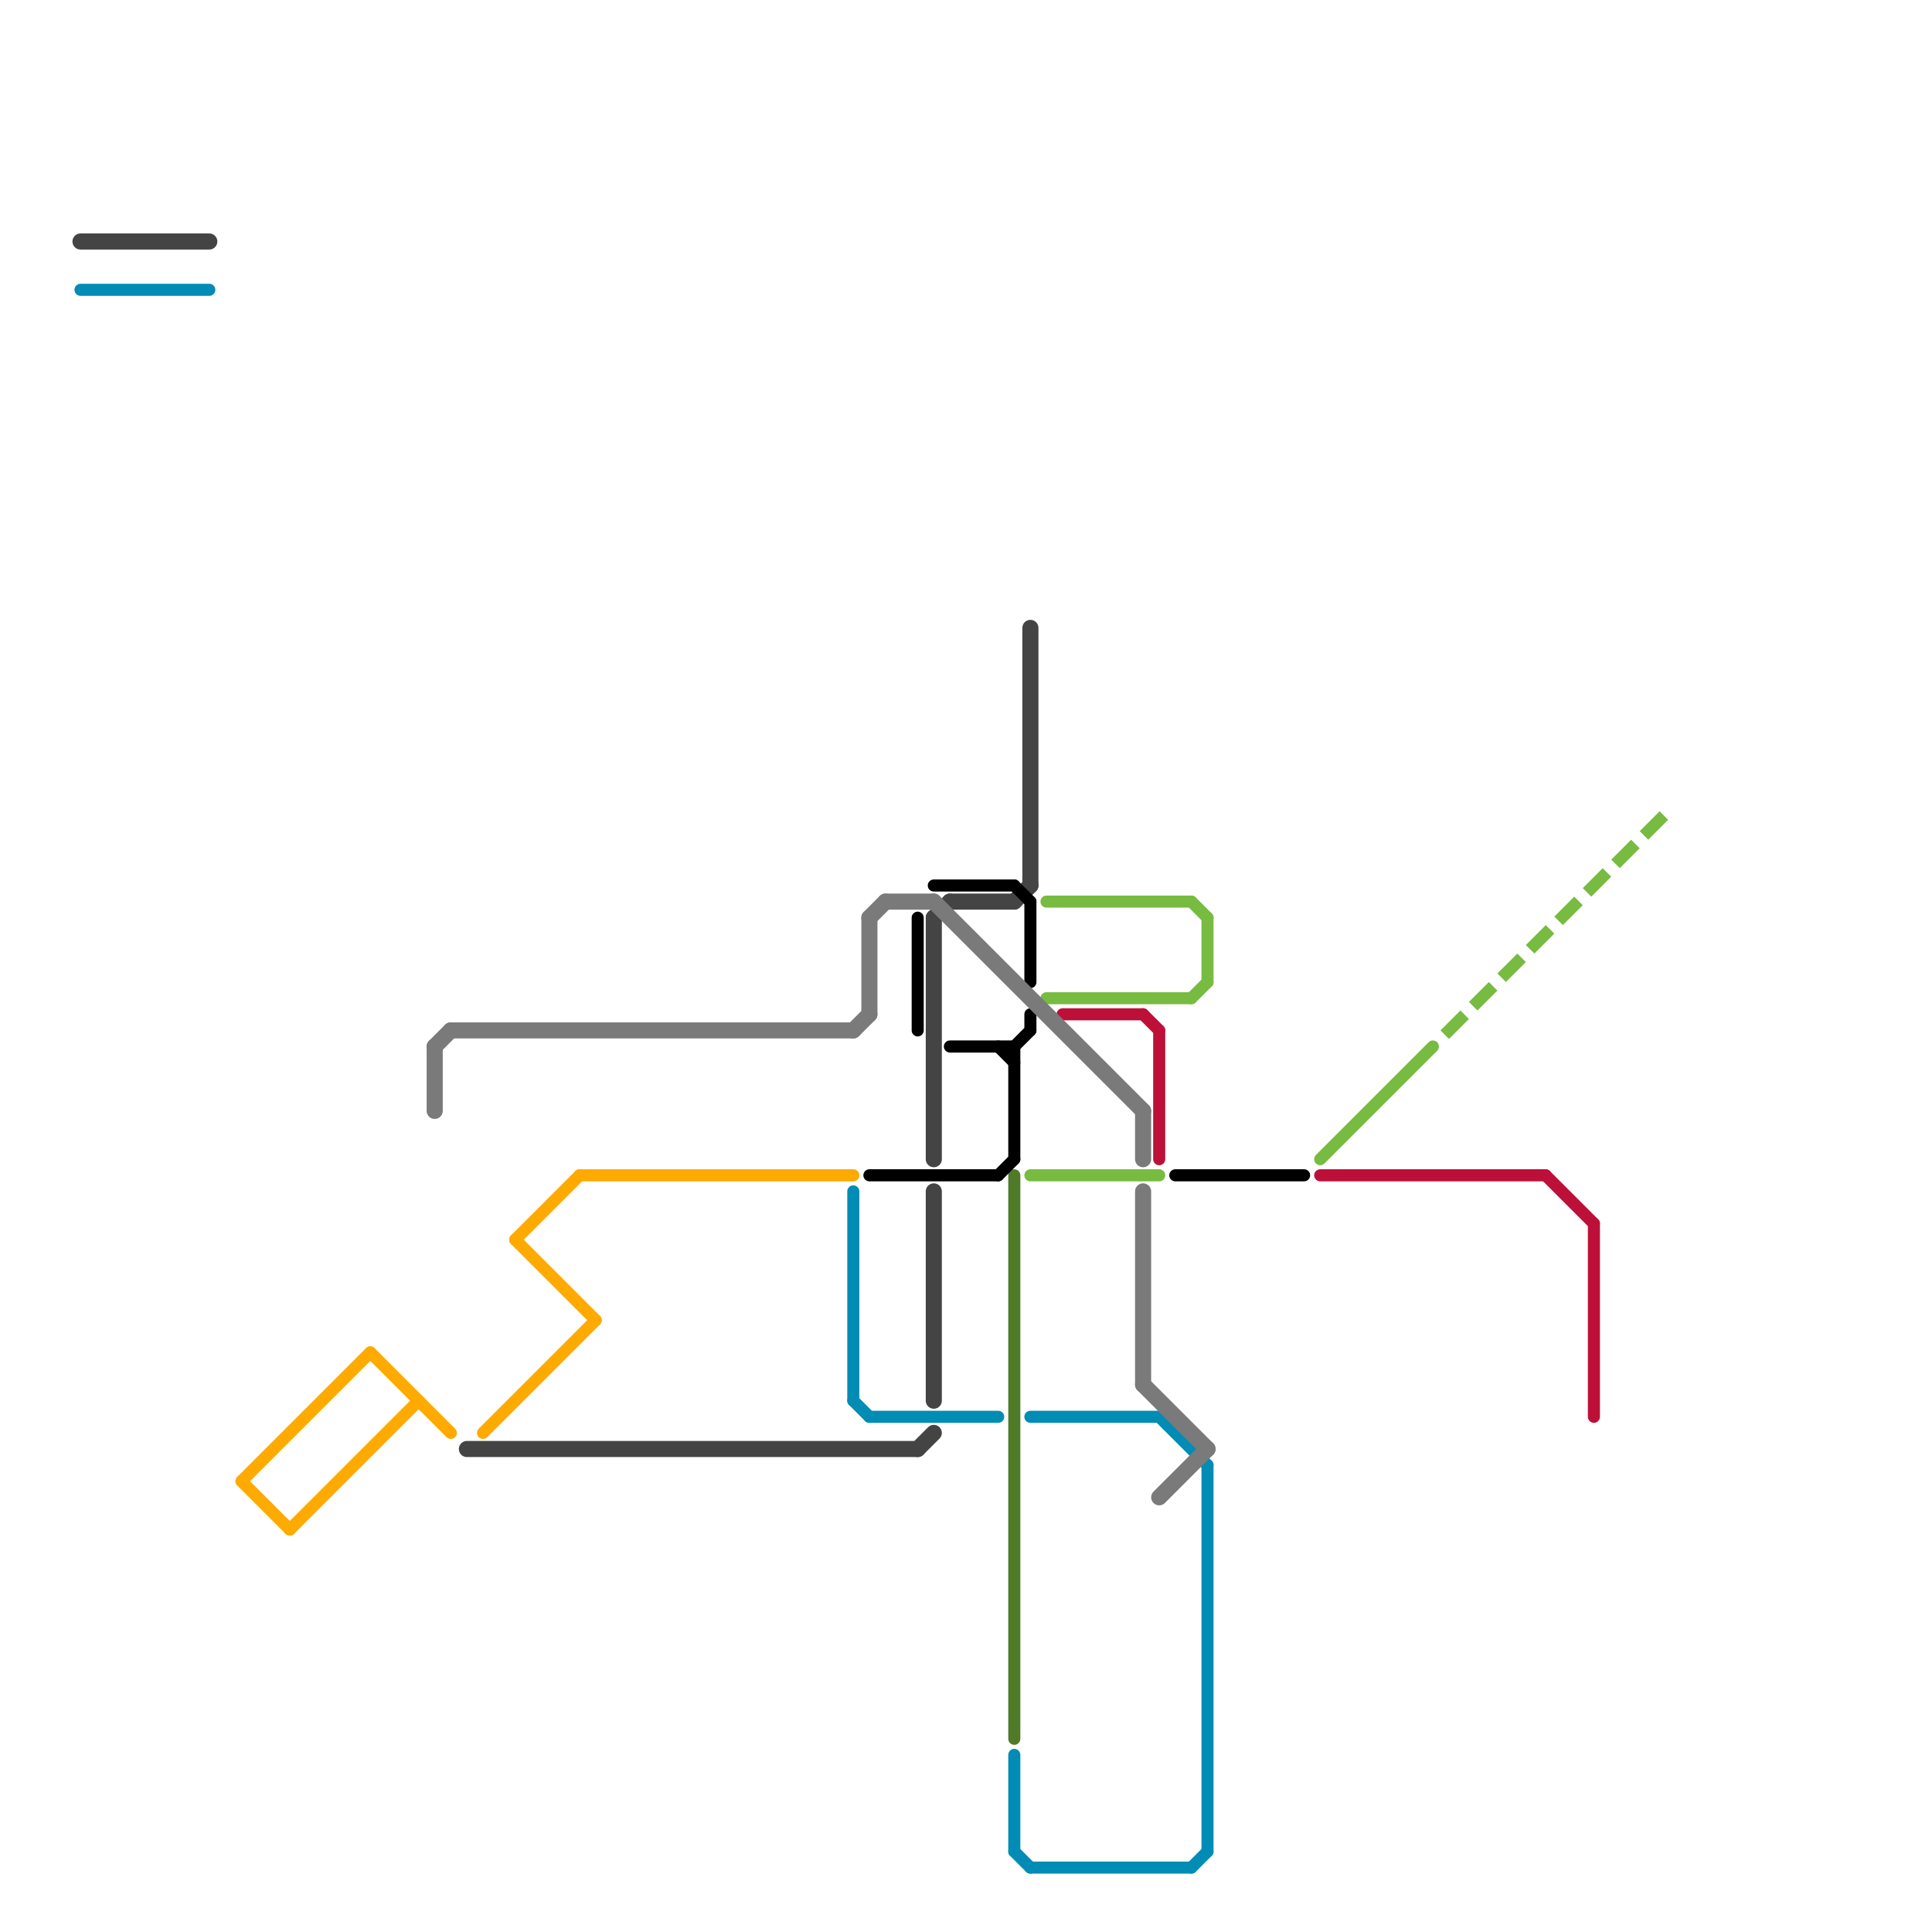 
<svg version="1.1" xmlns="http://www.w3.org/2000/svg" viewBox="0 0 120 120">
<style>text { font: 1px Helvetica; font-weight: 600; white-space: pre; dominant-baseline: central; } line { stroke-width: 0.75; fill: none; stroke-linecap: round; stroke-linejoin: round; } .c0 { stroke: #444444 } .c1 { stroke: #4f7a28 } .c2 { stroke: #000000 } .c3 { stroke: #77bb41 } .c4 { stroke: #ffaa00 } .c5 { stroke: #008cb4 } .c6 { stroke: #bd1038 } .c7 { stroke: #7a7a7a } .w1 { stroke-width: 1; }.w2 { stroke-width: .75; }.l1 { stroke-dasharray: 1 1.5; stroke-linecap: square; }</style><style>.lxco { stroke: #000; stroke-width: 0.525; fill: #fff; stroke-linecap: square; } .lxci { stroke: #fff; stroke-width: 0.25; fill: #fff; stroke-linecap: square; } </style><defs><g id="l"><circle r="0.45" fill="#fff" stroke="#000" stroke-width="0.2"/></g><g id="wm-xf"><circle r="1.2" fill="#000"/><circle r="0.9" fill="#fff"/><circle r="0.6" fill="#000"/><circle r="0.3" fill="#fff"/></g><g id="wm"><circle r="0.6" fill="#000"/><circle r="0.3" fill="#fff"/></g></defs><line class="c0 w1" x1="57" y1="90" x2="58" y2="89"/><line class="c0 w1" x1="59" y1="56" x2="63" y2="56"/><line class="c0 w1" x1="58" y1="57" x2="58" y2="72"/><line class="c0 w1" x1="64" y1="39" x2="64" y2="55"/><line class="c0 w1" x1="63" y1="56" x2="64" y2="55"/><line class="c0 w1" x1="58" y1="57" x2="59" y2="56"/><line class="c0 w1" x1="5" y1="15" x2="13" y2="15"/><line class="c0 w1" x1="29" y1="90" x2="57" y2="90"/><line class="c0 w1" x1="58" y1="74" x2="58" y2="87"/><line class="c1 " x1="63" y1="73" x2="63" y2="108"/><line class="c2 " x1="73" y1="73" x2="81" y2="73"/><line class="c2 " x1="63" y1="65" x2="64" y2="64"/><line class="c2 " x1="57" y1="57" x2="57" y2="64"/><line class="c2 " x1="63" y1="55" x2="64" y2="56"/><line class="c2 " x1="64" y1="56" x2="64" y2="61"/><line class="c2 " x1="54" y1="73" x2="62" y2="73"/><line class="c2 " x1="62" y1="65" x2="63" y2="66"/><line class="c2 " x1="64" y1="63" x2="64" y2="64"/><line class="c2 " x1="62" y1="73" x2="63" y2="72"/><line class="c2 " x1="59" y1="65" x2="63" y2="65"/><line class="c2 " x1="63" y1="65" x2="63" y2="72"/><line class="c2 " x1="58" y1="55" x2="63" y2="55"/><line class="c3 " x1="65" y1="62" x2="74" y2="62"/><line class="c3 " x1="74" y1="56" x2="75" y2="57"/><line class="c3 " x1="65" y1="56" x2="74" y2="56"/><line class="c3 " x1="64" y1="73" x2="72" y2="73"/><line class="c3 " x1="82" y1="72" x2="89" y2="65"/><line class="c3 " x1="75" y1="57" x2="75" y2="61"/><line class="c3 " x1="74" y1="62" x2="75" y2="61"/><line class="c3 l1" x1="90" y1="64" x2="104" y2="50"/><line class="c4 " x1="15" y1="92" x2="23" y2="84"/><line class="c4 " x1="15" y1="92" x2="18" y2="95"/><line class="c4 " x1="32" y1="77" x2="36" y2="73"/><line class="c4 " x1="23" y1="84" x2="28" y2="89"/><line class="c4 " x1="36" y1="73" x2="53" y2="73"/><line class="c4 " x1="32" y1="77" x2="37" y2="82"/><line class="c4 " x1="18" y1="95" x2="26" y2="87"/><line class="c4 " x1="30" y1="89" x2="37" y2="82"/><line class="c5 " x1="53" y1="87" x2="54" y2="88"/><line class="c5 " x1="64" y1="116" x2="74" y2="116"/><line class="c5 " x1="54" y1="88" x2="62" y2="88"/><line class="c5 " x1="64" y1="88" x2="72" y2="88"/><line class="c5 " x1="63" y1="115" x2="64" y2="116"/><line class="c5 " x1="63" y1="109" x2="63" y2="115"/><line class="c5 " x1="5" y1="18" x2="13" y2="18"/><line class="c5 " x1="75" y1="91" x2="75" y2="115"/><line class="c5 " x1="74" y1="116" x2="75" y2="115"/><line class="c5 " x1="72" y1="88" x2="75" y2="91"/><line class="c5 " x1="53" y1="74" x2="53" y2="87"/><line class="c6 " x1="71" y1="63" x2="72" y2="64"/><line class="c6 " x1="96" y1="73" x2="99" y2="76"/><line class="c6 " x1="72" y1="64" x2="72" y2="72"/><line class="c6 " x1="66" y1="63" x2="71" y2="63"/><line class="c6 " x1="82" y1="73" x2="96" y2="73"/><line class="c6 " x1="99" y1="76" x2="99" y2="88"/><line class="c7 w1" x1="58" y1="56" x2="71" y2="69"/><line class="c7 w1" x1="72" y1="93" x2="75" y2="90"/><line class="c7 w1" x1="71" y1="69" x2="71" y2="72"/><line class="c7 w1" x1="27" y1="65" x2="27" y2="69"/><line class="c7 w1" x1="27" y1="65" x2="28" y2="64"/><line class="c7 w1" x1="28" y1="64" x2="53" y2="64"/><line class="c7 w1" x1="71" y1="74" x2="71" y2="86"/><line class="c7 w1" x1="54" y1="57" x2="55" y2="56"/><line class="c7 w1" x1="53" y1="64" x2="54" y2="63"/><line class="c7 w1" x1="71" y1="86" x2="75" y2="90"/><line class="c7 w1" x1="54" y1="57" x2="54" y2="63"/><line class="c7 w1" x1="55" y1="56" x2="58" y2="56"/>
</svg>
